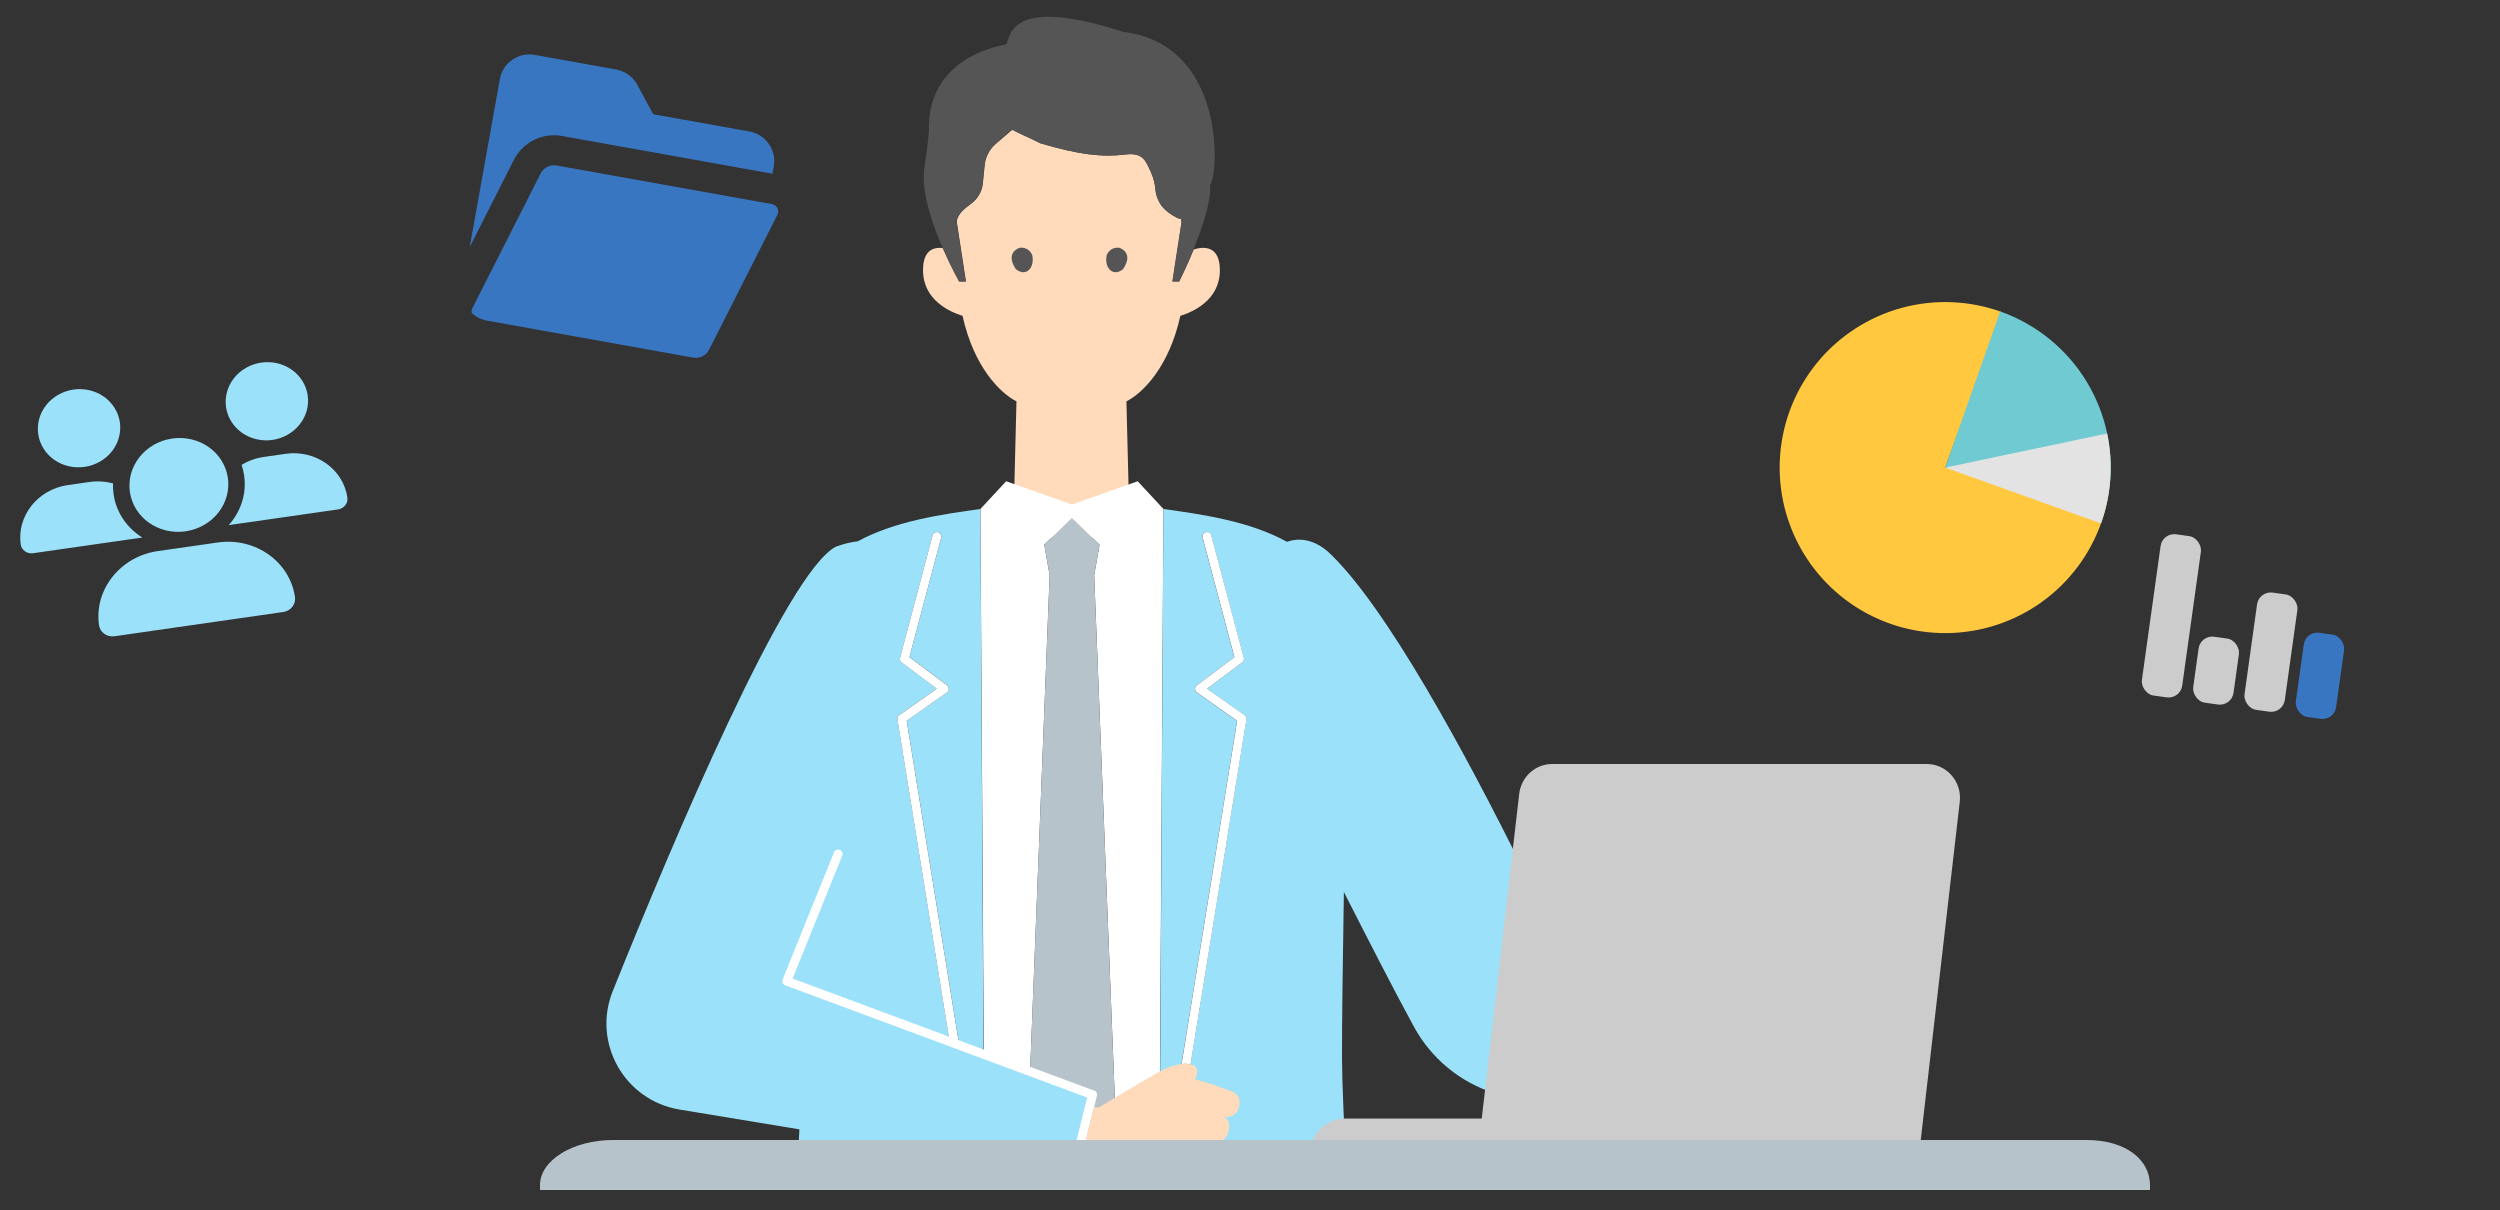 <svg width="250" height="121" viewBox="0 0 250 121" fill="none" xmlns="http://www.w3.org/2000/svg">
<rect x="0" y="0" width="250" height="121" fill="#333333" stroke="none"/>
<path d="M119.38 24.931C118.637 26.748 117.924 28.15 117.924 28.15H117.255L118.147 22.357C118.176 22.194 118.154 22.031 118.11 21.875C117.879 21.927 117.359 21.608 116.839 21.237C116.074 20.688 115.621 19.828 115.547 18.893C115.509 18.411 115.383 17.825 115.086 17.18C114.596 16.119 114.343 15.229 112.553 15.452C110.168 15.749 107.865 15.452 104.069 14.339C102.732 13.672 101.959 13.375 101.231 12.975L99.59 14.376C98.951 14.925 98.549 15.697 98.468 16.527L98.289 18.33C98.208 19.168 97.754 19.917 97.071 20.407C96.306 20.955 95.578 21.623 95.704 22.357L96.596 28.15H95.927C95.927 28.15 95.125 26.741 94.285 24.805C93.379 24.694 92.302 24.99 92.302 27.023C92.302 30.012 94.991 31.191 96.254 31.584C97.376 36.68 100.02 39.32 101.647 40.136L101.306 53.746L107.145 53.761L112.984 53.746L112.642 40.136C114.269 39.32 116.914 36.68 118.035 31.584C119.298 31.191 121.987 30.012 121.987 27.023C121.987 24.508 120.331 24.657 119.41 24.931H119.38Z" fill="#FFDABB"/>
<path d="M110.67 25.518C110.728 25.344 111.056 24.725 111.847 24.764C111.982 24.764 113.43 25.247 112.311 26.91C111.307 27.742 110.399 26.794 110.67 25.518Z" fill="#555555"/>
<path d="M103.225 25.518C103.167 25.344 102.839 24.725 102.048 24.764C101.912 24.764 100.465 25.247 101.584 26.91C102.588 27.742 103.495 26.794 103.225 25.518Z" fill="#555555"/>
<path d="M112.321 3.191C100.041 -0.822 101.111 4.415 100.576 4.415H100.613C100.613 4.415 100.546 4.452 100.509 4.467C97.842 4.942 92.671 6.922 92.894 13.16C92.894 13.226 92.701 15.133 92.449 16.727C92.077 19.064 93.199 22.349 94.261 24.797C95.101 26.733 95.903 28.142 95.903 28.142H96.572L95.68 22.349C95.561 21.615 96.282 20.948 97.047 20.399C97.731 19.909 98.184 19.16 98.265 18.322L98.444 16.52C98.525 15.681 98.934 14.91 99.565 14.369L101.207 12.967C101.935 13.367 102.7 13.664 104.045 14.332C107.841 15.444 110.144 15.741 112.529 15.444C114.312 15.222 114.564 16.112 115.062 17.172C115.359 17.818 115.485 18.404 115.523 18.886C115.597 19.82 116.057 20.688 116.815 21.229C117.335 21.608 117.863 21.919 118.086 21.867C118.138 22.023 118.152 22.186 118.123 22.349L117.231 28.142H117.9C117.9 28.142 118.613 26.733 119.356 24.923C120.218 22.817 121.124 20.154 121.005 18.507C121.911 17.335 122.558 4.407 112.298 3.184L112.321 3.191Z" fill="#555555"/>
<path d="M98.463 118.015H102.578L102.63 116.68L98.448 115.99L98.463 118.015Z" fill="white"/>
<path d="M116.344 50.899L113.766 48.125L113.083 48.37L107.192 50.454L101.308 48.37L100.617 48.125L98.039 50.899L98.381 105.014L103.024 106.779L104.963 57.522L104.428 54.474L107.192 51.811L109.955 54.474L109.42 57.522L111.805 118.016H115.928L116.344 50.899Z" fill="white"/>
<path d="M109.954 54.475L107.191 51.812L104.427 54.475L104.962 57.524L102.577 118.017H111.804L109.419 57.524L109.954 54.475Z" fill="#B7C3CA"/>
<path d="M98.379 105.013H98.35L98.037 50.898C94.323 51.418 89.539 52.078 85.772 54.132C85.134 54.199 84.413 54.37 83.603 54.659C78.678 57.151 67.319 84.053 61.272 99.117C59.2 104.287 62.446 110.042 67.951 110.955L79.941 112.935C79.867 114.507 79.777 116.206 79.673 118.016H98.424L98.409 115.983H98.439L102.621 116.681L107.628 117.504L107.992 115.783L109.092 110.584L109.381 109.197L103.007 106.779L98.364 105.013H98.379ZM94.888 103.686L89.747 71.941C89.717 71.77 89.791 71.607 89.933 71.503L93.684 68.863L90.17 66.237C90.022 66.126 89.962 65.94 90.007 65.77L93.261 53.532C93.328 53.294 93.565 53.153 93.803 53.213C94.041 53.279 94.182 53.517 94.123 53.761L90.95 65.703L94.709 68.521C94.821 68.61 94.888 68.744 94.888 68.885C94.888 69.026 94.813 69.159 94.702 69.241L90.675 72.074L95.853 104.049L94.888 103.686Z" fill="#9BE1F9"/>
<path d="M132.687 55.074C131.35 53.977 129.96 53.732 128.705 54.184C124.931 52.093 120.095 51.425 116.343 50.898L115.957 118.008H134.7C134.41 112.787 134.21 108.388 134.202 105.829C134.187 102.662 134.277 96.157 134.388 89.2C136.758 93.851 139.336 98.909 141.401 102.692C143.139 105.874 146.029 108.232 149.431 109.315L152.113 86.53C146.787 75.812 138.504 60.333 132.687 55.067V55.074ZM124.634 71.948L117.881 113.647C117.844 113.869 117.658 114.025 117.443 114.025C117.421 114.025 117.398 114.025 117.369 114.025C117.123 113.988 116.96 113.758 116.997 113.513L123.705 72.089L119.679 69.256C119.56 69.174 119.493 69.041 119.493 68.9C119.493 68.759 119.56 68.625 119.671 68.536L123.43 65.718L120.258 53.776C120.199 53.539 120.34 53.294 120.578 53.227C120.815 53.168 121.061 53.309 121.12 53.546L124.374 65.784C124.418 65.963 124.359 66.148 124.21 66.252L120.697 68.877L124.448 71.518C124.589 71.614 124.656 71.785 124.634 71.956V71.948Z" fill="#9BE1F9"/>
<path d="M109.413 109.062L79.26 97.855L84.222 85.572C84.311 85.342 84.207 85.083 83.977 84.994C83.747 84.897 83.487 85.009 83.397 85.239L78.264 97.944C78.22 98.055 78.22 98.181 78.264 98.293C78.316 98.404 78.405 98.485 78.517 98.53L108.715 109.752L107.266 115.597C107.199 115.834 107.333 116.079 107.571 116.146C107.616 116.16 107.653 116.16 107.697 116.16C107.846 116.16 107.987 116.086 108.069 115.96C108.091 115.923 108.113 115.879 108.128 115.834L109.421 110.672L109.688 109.589C109.755 109.366 109.636 109.129 109.413 109.047V109.062Z" fill="white"/>
<path d="M124.459 71.511L120.707 68.871L124.221 66.245C124.37 66.134 124.429 65.948 124.385 65.778L121.131 53.539C121.071 53.302 120.826 53.161 120.588 53.221C120.351 53.287 120.21 53.525 120.269 53.769L123.441 65.711L119.682 68.529C119.571 68.618 119.504 68.752 119.504 68.893C119.504 69.034 119.578 69.167 119.69 69.249L123.716 72.082L118.159 106.408C118.493 106.371 118.805 106.379 119.058 106.438L124.645 71.956C124.674 71.785 124.6 71.622 124.459 71.519V71.511Z" fill="white"/>
<path d="M90.669 72.082L94.696 69.249C94.815 69.167 94.882 69.034 94.882 68.893C94.882 68.752 94.815 68.618 94.703 68.529L90.944 65.711L94.116 53.769C94.183 53.532 94.035 53.287 93.797 53.221C93.559 53.161 93.314 53.302 93.255 53.539L90.001 65.778C89.956 65.956 90.016 66.141 90.164 66.245L93.678 68.871L89.927 71.511C89.785 71.608 89.719 71.778 89.741 71.949L94.882 103.694L95.847 104.057L90.669 72.082Z" fill="white"/>
<path d="M123.133 109.131C123.133 109.131 120.488 108.1 119.5 107.952C119.961 107.039 119.671 106.58 119.062 106.431C118.809 106.372 118.497 106.364 118.163 106.402C117.539 106.476 116.833 106.698 116.232 107.01C114.835 107.744 109.835 110.778 109.835 110.778L109.419 110.681L108.127 115.844C108.112 115.888 108.09 115.933 108.067 115.97L110.289 116.318L115.437 117.624C115.437 117.624 118.616 118.603 119.523 117.305C119.775 116.934 120.11 116.637 120.429 116.007C121.239 114.405 122.531 114.316 122.836 113.21C123.2 111.912 122.353 111.697 122.353 111.697C122.353 111.697 123.742 111.912 123.95 110.503C124.121 109.368 123.133 109.131 123.133 109.131Z" fill="#FFDABB"/>
<path d="M192.676 76.4H155.219C153.534 76.4 152.116 77.685 151.919 79.397L150.94 87.87L148.645 107.798L148.174 111.852H134.478C132.558 111.852 131 113.441 131 115.4H191.913L195.976 80.189C196.212 78.171 194.666 76.4 192.676 76.4Z" fill="#CCCCCC"/>
<path d="M208.611 114H61.325C57.279 114 54 116.023 54 118.52V119H215V118.52C215 116.023 212.662 114 208.616 114H208.611Z" fill="#B7C3CA"/>
<g clip-path="url(#clip0_7654_3541)">
<path d="M77.198 20.411C77.303 20.43 77.403 20.471 77.491 20.531C77.578 20.591 77.652 20.67 77.707 20.761C77.763 20.852 77.798 20.953 77.811 21.059C77.823 21.165 77.814 21.272 77.782 21.374L77.736 21.487L70.915 34.961C70.783 35.222 70.578 35.439 70.324 35.584C70.071 35.73 69.78 35.798 69.488 35.781L69.314 35.761L48.702 32.065C48.126 31.962 47.592 31.692 47.167 31.289C47.146 31.172 47.154 31.051 47.19 30.937L47.237 30.82L54.063 17.349C54.195 17.088 54.4 16.872 54.653 16.726C54.906 16.581 55.197 16.512 55.488 16.529L55.666 16.55L77.198 20.411ZM61.618 6.95C62.016 7.021 62.395 7.172 62.733 7.393C63.072 7.615 63.361 7.902 63.586 8.238L63.727 8.473L65.326 11.425L74.953 13.151C75.698 13.284 76.365 13.694 76.82 14.299C77.276 14.903 77.486 15.658 77.408 16.41L77.376 16.633L77.244 17.371L56.195 13.597C55.29 13.435 54.357 13.554 53.521 13.938C52.686 14.322 51.988 14.953 51.522 15.746L51.386 15.993L46.975 24.699L49.985 7.912C50.119 7.167 50.529 6.5 51.133 6.044C51.738 5.589 52.492 5.379 53.245 5.456L53.468 5.488L61.618 6.95Z" fill="#3876C1"/>
</g>
<path d="M210.912 49.045C210.44 52.436 208.927 55.596 206.584 58.091C204.24 60.586 201.18 62.293 197.826 62.977C194.472 63.661 190.988 63.289 187.855 61.911C184.721 60.533 182.092 58.217 180.329 55.283C178.567 52.348 177.757 48.939 178.012 45.526C178.267 42.112 179.574 38.861 181.753 36.221C183.932 33.582 186.876 31.682 190.18 30.785C193.483 29.888 196.984 30.037 200.199 31.211L194.519 46.759L210.912 49.045Z" fill="#FFC83F"/>
<path d="M200.018 31.145C203.639 32.42 206.704 34.915 208.688 38.201C210.673 41.487 211.453 45.361 210.896 49.159L194.519 46.757L200.018 31.145Z" fill="#70CAD1"/>
<path d="M210.716 43.349C211.347 46.346 211.134 49.459 210.101 52.342L194.518 46.758L210.716 43.349Z" fill="#E3E3E3"/>
<rect x="216.249" y="53.24" width="4.07" height="16.281" rx="1.373" transform="rotate(7.941 216.249 53.24)" fill="#CCCCCC"/>
<rect x="225.897" y="59.07" width="4.07" height="11.841" rx="1.373" transform="rotate(7.941 225.897 59.07)" fill="#CCCCCC"/>
<rect x="230.567" y="63.084" width="4.07" height="8.51" rx="1.373" transform="rotate(7.941 230.567 63.084)" fill="#3876C1"/>
<rect x="220.051" y="63.484" width="4.07" height="6.66" rx="1.373" transform="rotate(7.941 220.051 63.484)" fill="#CCCCCC"/>
<path d="M7.35 38.956C8.432 38.801 9.53 39.059 10.399 39.674C11.269 40.289 11.841 41.211 11.988 42.236C12.135 43.262 11.846 44.307 11.185 45.142C10.523 45.977 9.543 46.534 8.46 46.689C7.377 46.845 6.28 46.587 5.41 45.971C4.54 45.356 3.969 44.435 3.822 43.409C3.675 42.384 3.963 41.338 4.625 40.503C5.287 39.668 6.267 39.112 7.35 38.956ZM26.132 36.259C27.215 36.103 28.312 36.361 29.182 36.977C30.052 37.592 30.623 38.514 30.77 39.539C30.918 40.565 30.629 41.61 29.967 42.445C29.305 43.28 28.325 43.837 27.242 43.992C26.16 44.148 25.062 43.889 24.193 43.274C23.323 42.659 22.751 41.737 22.604 40.712C22.457 39.686 22.746 38.641 23.407 37.806C24.069 36.971 25.049 36.414 26.132 36.259ZM2.073 54.449C1.664 51.602 3.772 48.941 6.779 48.509L8.958 48.196C9.769 48.08 10.564 48.138 11.302 48.338C11.285 48.696 11.307 49.063 11.359 49.43C11.624 51.276 12.72 52.811 14.236 53.753L3.308 55.322C2.711 55.408 2.155 55.014 2.073 54.449ZM22.907 52.507L22.872 52.512C24.066 51.182 24.68 49.401 24.415 47.555C24.362 47.188 24.275 46.835 24.163 46.491C24.814 46.087 25.561 45.812 26.372 45.696L28.552 45.383C31.558 44.951 34.329 46.911 34.738 49.757C34.82 50.328 34.396 50.857 33.799 50.943L22.907 52.507ZM12.988 49.196C12.811 47.966 13.158 46.711 13.951 45.709C14.745 44.707 15.921 44.039 17.221 43.853C18.52 43.666 19.837 43.976 20.881 44.714C21.924 45.452 22.61 46.558 22.787 47.789C22.964 49.02 22.617 50.274 21.823 51.276C21.029 52.278 19.853 52.946 18.554 53.133C17.254 53.319 15.938 53.009 14.894 52.271C13.85 51.533 13.164 50.427 12.988 49.196ZM9.902 62.529C9.391 58.972 12.023 55.649 15.78 55.109L21.772 54.249C25.528 53.709 28.99 56.157 29.5 59.715C29.602 60.425 29.078 61.092 28.323 61.201L11.45 63.624C10.699 63.732 10.004 63.245 9.902 62.529Z" fill="#9BE1F9"/>
<defs>
<clipPath id="clip0_7654_3541">
<rect width="36" height="36" fill="white" transform="translate(48.355) rotate(10.166)"/>
</clipPath>
</defs>
</svg>
